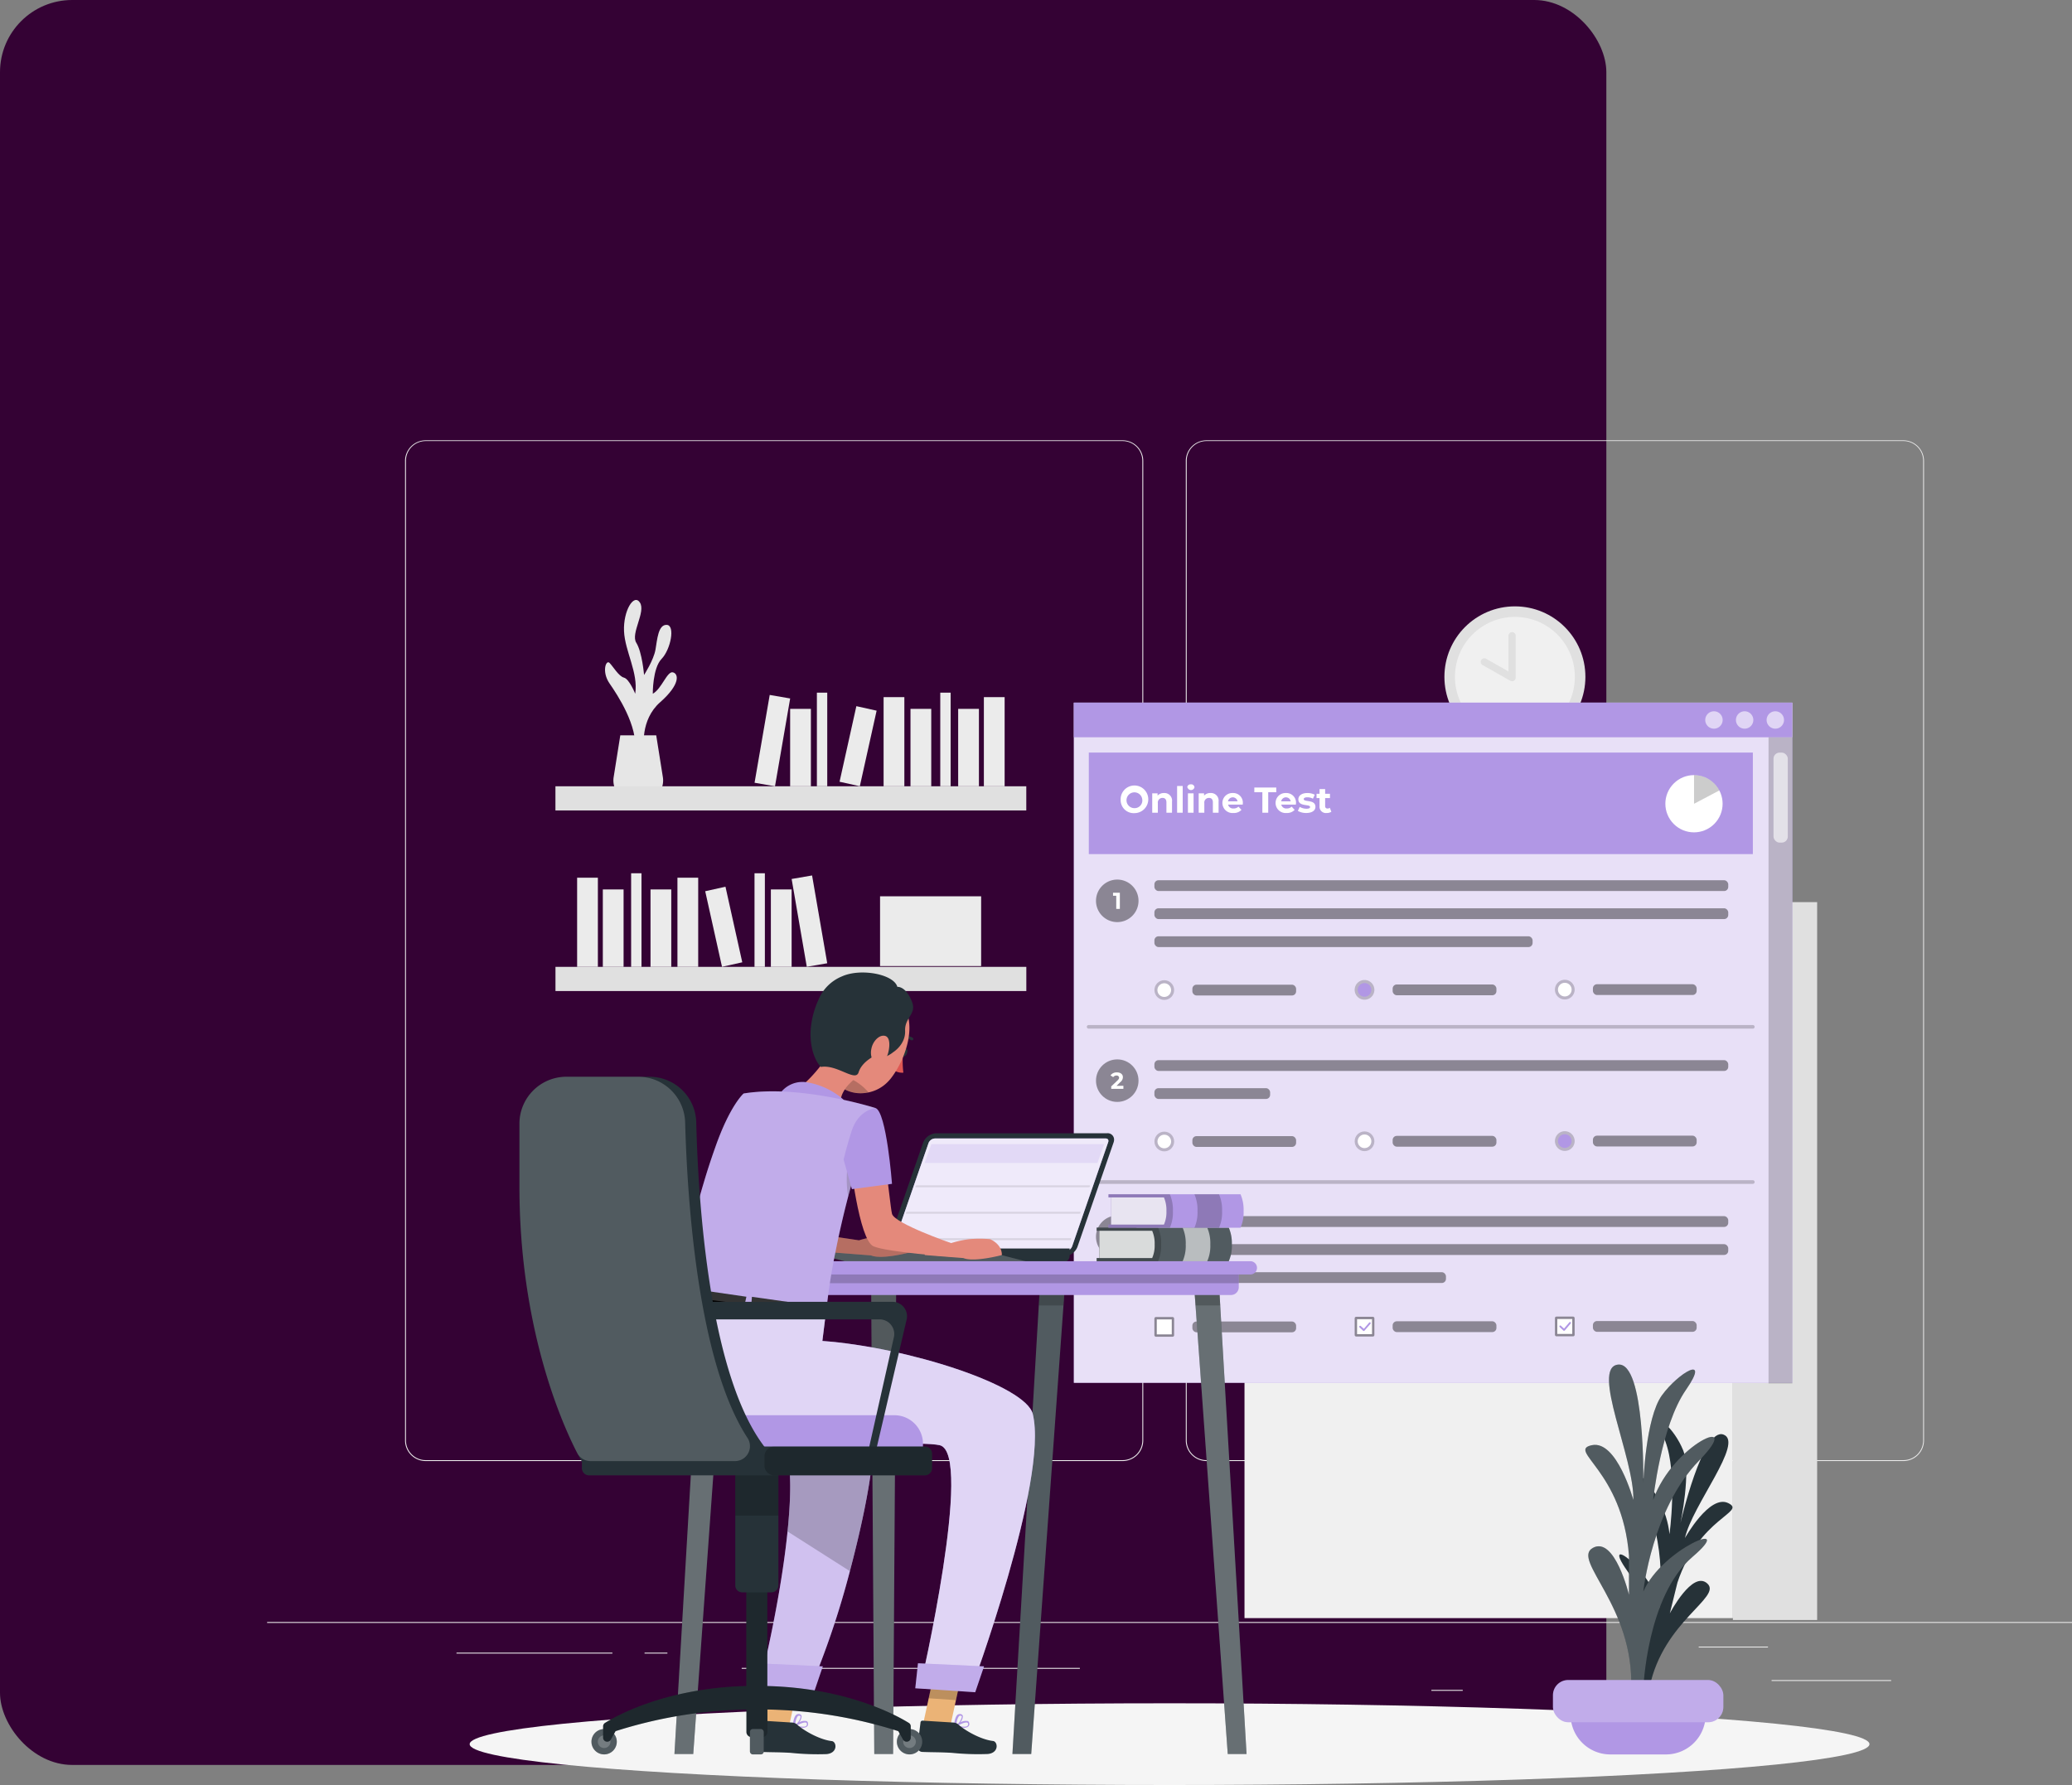 <svg xmlns="http://www.w3.org/2000/svg" width="574" height="494.56" viewBox="0 0 574 494.56">
  <rect x="0" y="0" width="574" height="494.56" fill="#808080" stroke="none"/>
  <g id="Our-Test" transform="translate(-292 -1513)">
    <g id="Image" transform="translate(0 471)">
      <rect id="Rectangle_3268" data-name="Rectangle 3268" width="445" height="489" rx="20" transform="translate(737 1531) rotate(180)" fill="#340234"/>
    </g>
    <g id="Psona_Test" transform="translate(366 1580)">
      <g id="freepik--background-complete--inject-271">
        <rect id="Rectangle_1089" data-name="Rectangle 1089" width="500" height="0.25" transform="translate(0 382.4)" fill="#ebebeb"/>
        <rect id="Rectangle_1090" data-name="Rectangle 1090" width="33.12" height="0.25" transform="translate(416.78 398.49)" fill="#ebebeb"/>
        <rect id="Rectangle_1091" data-name="Rectangle 1091" width="8.69" height="0.25" transform="translate(322.53 401.21)" fill="#ebebeb"/>
        <rect id="Rectangle_1092" data-name="Rectangle 1092" width="19.19" height="0.25" transform="translate(396.59 389.21)" fill="#ebebeb"/>
        <rect id="Rectangle_1093" data-name="Rectangle 1093" width="43.19" height="0.25" transform="translate(52.46 390.89)" fill="#ebebeb"/>
        <rect id="Rectangle_1094" data-name="Rectangle 1094" width="6.33" height="0.25" transform="translate(104.56 390.89)" fill="#ebebeb"/>
        <rect id="Rectangle_1095" data-name="Rectangle 1095" width="93.68" height="0.25" transform="translate(131.47 395.11)" fill="#ebebeb"/>
        <path id="Tracé_3065" data-name="Tracé 3065" d="M237,337.8H43.91a5.71,5.71,0,0,1-5.7-5.71V60.66A5.71,5.71,0,0,1,43.91,55H237a5.71,5.71,0,0,1,5.71,5.71V332.09A5.71,5.71,0,0,1,237,337.8ZM43.91,55.2a5.46,5.46,0,0,0-5.45,5.46V332.09a5.46,5.46,0,0,0,5.45,5.46H237a5.47,5.47,0,0,0,5.46-5.46V60.66A5.47,5.47,0,0,0,237,55.2Z" fill="#ebebeb"/>
        <path id="Tracé_3066" data-name="Tracé 3066" d="M453.31,337.8H260.21a5.72,5.72,0,0,1-5.71-5.71V60.66A5.72,5.72,0,0,1,260.21,55h193.1A5.71,5.71,0,0,1,459,60.66V332.09A5.71,5.71,0,0,1,453.31,337.8ZM260.21,55.2a5.47,5.47,0,0,0-5.46,5.46V332.09a5.47,5.47,0,0,0,5.46,5.46h193.1a5.47,5.47,0,0,0,5.46-5.46V60.66a5.47,5.47,0,0,0-5.46-5.46Z" fill="#ebebeb"/>
        <rect id="Rectangle_1096" data-name="Rectangle 1096" width="135.3" height="198.38" transform="translate(406.06 381.32) rotate(180)" fill="#f0f0f0"/>
        <rect id="Rectangle_1097" data-name="Rectangle 1097" width="125.74" height="36.64" transform="translate(401.28 225.83) rotate(180)" fill="#e0e0e0"/>
        <rect id="Rectangle_1098" data-name="Rectangle 1098" width="7.14" height="30.71" transform="translate(401.28 225.83) rotate(180)" fill="#ebebeb"/>
        <rect id="Rectangle_1099" data-name="Rectangle 1099" width="7.14" height="30.71" transform="translate(366.74 225.83) rotate(180)" fill="#ebebeb"/>
        <rect id="Rectangle_1100" data-name="Rectangle 1100" width="7.14" height="30.71" transform="matrix(-0.985, -0.17, 0.17, -0.985, 322.217, 225.817)" fill="#ebebeb"/>
        <rect id="Rectangle_1101" data-name="Rectangle 1101" width="7.14" height="26.66" transform="translate(392.43 225.83) rotate(180)" fill="#ebebeb"/>
        <rect id="Rectangle_1102" data-name="Rectangle 1102" width="7.14" height="26.66" transform="translate(376.01 225.83) rotate(180)" fill="#ebebeb"/>
        <rect id="Rectangle_1103" data-name="Rectangle 1103" width="7.14" height="26.66" transform="translate(334.57 225.83) rotate(180)" fill="#ebebeb"/>
        <rect id="Rectangle_1104" data-name="Rectangle 1104" width="7.14" height="26.66" transform="translate(351.421 225.82) rotate(-167.47)" fill="#ebebeb"/>
        <rect id="Rectangle_1105" data-name="Rectangle 1105" width="3.57" height="32.23" transform="translate(382.68 225.83) rotate(180)" fill="#ebebeb"/>
        <rect id="Rectangle_1106" data-name="Rectangle 1106" width="3.57" height="32.23" transform="translate(340.2 225.83) rotate(180)" fill="#ebebeb"/>
        <rect id="Rectangle_1107" data-name="Rectangle 1107" width="125.74" height="36.64" transform="translate(275.54 231.63)" fill="#e0e0e0"/>
        <rect id="Rectangle_1108" data-name="Rectangle 1108" width="7.14" height="30.71" transform="translate(275.54 237.56)" fill="#ebebeb"/>
        <rect id="Rectangle_1109" data-name="Rectangle 1109" width="7.14" height="30.71" transform="translate(310.08 237.56)" fill="#ebebeb"/>
        <rect id="Rectangle_1110" data-name="Rectangle 1110" width="7.14" height="30.71" transform="matrix(0.985, -0.17, 0.17, 0.985, 349.406, 237.988)" fill="#ebebeb"/>
        <rect id="Rectangle_1111" data-name="Rectangle 1111" width="7.14" height="26.66" transform="translate(284.39 241.61)" fill="#ebebeb"/>
        <rect id="Rectangle_1112" data-name="Rectangle 1112" width="7.14" height="26.66" transform="translate(300.81 241.61)" fill="#ebebeb"/>
        <rect id="Rectangle_1113" data-name="Rectangle 1113" width="7.14" height="26.66" transform="translate(342.25 241.61)" fill="#ebebeb"/>
        <rect id="Rectangle_1114" data-name="Rectangle 1114" width="7.14" height="26.66" transform="translate(319.647 242.222) rotate(-12.53)" fill="#ebebeb"/>
        <rect id="Rectangle_1115" data-name="Rectangle 1115" width="3.57" height="32.23" transform="translate(294.14 236.04)" fill="#ebebeb"/>
        <rect id="Rectangle_1116" data-name="Rectangle 1116" width="3.57" height="32.23" transform="translate(336.62 236.04)" fill="#ebebeb"/>
        <rect id="Rectangle_1117" data-name="Rectangle 1117" width="7.14" height="30.71" transform="translate(401.28 268.27) rotate(180)" fill="#ebebeb"/>
        <rect id="Rectangle_1118" data-name="Rectangle 1118" width="7.14" height="26.66" transform="translate(392.43 268.27) rotate(180)" fill="#ebebeb"/>
        <rect id="Rectangle_1119" data-name="Rectangle 1119" width="7.14" height="26.66" transform="translate(376.01 268.27) rotate(180)" fill="#ebebeb"/>
        <rect id="Rectangle_1120" data-name="Rectangle 1120" width="3.57" height="32.23" transform="translate(382.68 268.27) rotate(180)" fill="#ebebeb"/>
        <rect id="Rectangle_1121" data-name="Rectangle 1121" width="125.74" height="36.64" transform="translate(401.28 310.71) rotate(180)" fill="#e0e0e0"/>
        <rect id="Rectangle_1122" data-name="Rectangle 1122" width="7.14" height="30.71" transform="translate(329.11 310.71) rotate(180)" fill="#ebebeb"/>
        <rect id="Rectangle_1123" data-name="Rectangle 1123" width="7.14" height="30.71" transform="matrix(-0.985, -0.17, 0.17, -0.985, 284.589, 310.692)" fill="#ebebeb"/>
        <rect id="Rectangle_1124" data-name="Rectangle 1124" width="7.14" height="26.66" transform="translate(354.8 310.71) rotate(180)" fill="#ebebeb"/>
        <rect id="Rectangle_1125" data-name="Rectangle 1125" width="7.14" height="26.66" transform="translate(338.38 310.71) rotate(180)" fill="#ebebeb"/>
        <rect id="Rectangle_1126" data-name="Rectangle 1126" width="7.14" height="26.66" transform="translate(296.94 310.71) rotate(180)" fill="#ebebeb"/>
        <rect id="Rectangle_1127" data-name="Rectangle 1127" width="7.14" height="26.66" transform="translate(313.79 310.695) rotate(-167.47)" fill="#ebebeb"/>
        <rect id="Rectangle_1128" data-name="Rectangle 1128" width="3.57" height="32.23" transform="translate(345.05 310.71) rotate(180)" fill="#ebebeb"/>
        <rect id="Rectangle_1129" data-name="Rectangle 1129" width="3.57" height="32.23" transform="translate(302.57 310.71) rotate(180)" fill="#ebebeb"/>
        <rect id="Rectangle_1130" data-name="Rectangle 1130" width="7.14" height="30.71" transform="matrix(-0.985, -0.17, 0.17, -0.985, 366.773, 310.694)" fill="#ebebeb"/>
        <rect id="Rectangle_1131" data-name="Rectangle 1131" width="7.14" height="26.66" transform="translate(379.12 310.71) rotate(180)" fill="#ebebeb"/>
        <rect id="Rectangle_1132" data-name="Rectangle 1132" width="7.14" height="26.66" transform="translate(395.977 310.698) rotate(-167.47)" fill="#ebebeb"/>
        <rect id="Rectangle_1133" data-name="Rectangle 1133" width="3.57" height="32.23" transform="translate(384.74 310.71) rotate(180)" fill="#ebebeb"/>
        <rect id="Rectangle_1134" data-name="Rectangle 1134" width="23.34" height="198.89" transform="translate(406.06 182.95)" fill="#e0e0e0"/>
        <path id="Tracé_3067" data-name="Tracé 3067" d="M104.42,140.24s-1.17-7.72,4.46-12.68,5.14-7.9,3.53-8.28-3.09,4.57-5.57,5.93c0,0-.08-7.06,2.44-9.66s3.83-9.3,1.44-9.42-2.64,4-3.14,6.88-3.16,7-3.16,7-.52-6.32-2.15-8.92,2.71-8.55,1-11.15-4.64,2.36-4.4,7.93,4,11.52,3.1,17.34c0,0-1.64-4.09-3.11-4.46s-3-3.08-4-4.08-2.23,2.47,0,5.69,7.93,11.83,7.06,18.8Z" fill="#e6e6e6"/>
        <path id="Tracé_3068" data-name="Tracé 3068" d="M107.79,136.73l1.84,11.58a5.88,5.88,0,0,1-5.81,6.81h-2A5.88,5.88,0,0,1,96,148.31l1.84-11.58Z" fill="#e6e6e6"/>
        <rect id="Rectangle_1135" data-name="Rectangle 1135" width="130.44" height="6.7" transform="translate(210.31 157.55) rotate(180)" fill="#e0e0e0"/>
        <rect id="Rectangle_1136" data-name="Rectangle 1136" width="5.75" height="24.7" transform="translate(204.31 150.85) rotate(180)" fill="#ebebeb"/>
        <rect id="Rectangle_1137" data-name="Rectangle 1137" width="5.75" height="24.7" transform="translate(176.53 150.85) rotate(180)" fill="#ebebeb"/>
        <rect id="Rectangle_1138" data-name="Rectangle 1138" width="5.75" height="24.7" transform="matrix(-0.985, -0.17, 0.17, -0.985, 140.697, 150.849)" fill="#ebebeb"/>
        <rect id="Rectangle_1139" data-name="Rectangle 1139" width="5.75" height="21.45" transform="translate(197.19 150.85) rotate(180)" fill="#ebebeb"/>
        <rect id="Rectangle_1140" data-name="Rectangle 1140" width="5.75" height="21.45" transform="translate(183.98 150.85) rotate(180)" fill="#ebebeb"/>
        <rect id="Rectangle_1141" data-name="Rectangle 1141" width="5.75" height="21.45" transform="translate(150.64 150.85) rotate(180)" fill="#ebebeb"/>
        <rect id="Rectangle_1142" data-name="Rectangle 1142" width="5.75" height="21.45" transform="translate(164.194 150.839) rotate(-167.47)" fill="#ebebeb"/>
        <rect id="Rectangle_1143" data-name="Rectangle 1143" width="2.87" height="25.93" transform="translate(189.35 150.84) rotate(180)" fill="#ebebeb"/>
        <rect id="Rectangle_1144" data-name="Rectangle 1144" width="2.87" height="25.93" transform="translate(155.17 150.84) rotate(180)" fill="#ebebeb"/>
        <rect id="Rectangle_1145" data-name="Rectangle 1145" width="130.44" height="6.7" transform="translate(79.88 200.88)" fill="#e0e0e0"/>
        <rect id="Rectangle_1146" data-name="Rectangle 1146" width="5.75" height="24.7" transform="translate(85.88 176.18)" fill="#ebebeb"/>
        <rect id="Rectangle_1147" data-name="Rectangle 1147" width="5.75" height="24.7" transform="translate(113.67 176.18)" fill="#ebebeb"/>
        <rect id="Rectangle_1148" data-name="Rectangle 1148" width="5.75" height="24.7" transform="matrix(0.985, -0.17, 0.17, 0.985, 145.304, 176.534)" fill="#ebebeb"/>
        <rect id="Rectangle_1149" data-name="Rectangle 1149" width="5.75" height="21.45" transform="translate(93 179.43)" fill="#ebebeb"/>
        <rect id="Rectangle_1150" data-name="Rectangle 1150" width="5.75" height="21.45" transform="translate(106.21 179.43)" fill="#ebebeb"/>
        <rect id="Rectangle_1151" data-name="Rectangle 1151" width="5.75" height="21.45" transform="translate(139.55 179.43)" fill="#ebebeb"/>
        <rect id="Rectangle_1152" data-name="Rectangle 1152" width="5.75" height="21.45" transform="translate(121.363 179.928) rotate(-12.53)" fill="#ebebeb"/>
        <rect id="Rectangle_1153" data-name="Rectangle 1153" width="2.87" height="25.93" transform="translate(100.84 174.95)" fill="#ebebeb"/>
        <rect id="Rectangle_1154" data-name="Rectangle 1154" width="2.87" height="25.93" transform="translate(135.02 174.95)" fill="#ebebeb"/>
        <rect id="Rectangle_1155" data-name="Rectangle 1155" width="28" height="19.33" transform="translate(169.8 181.33)" fill="#ebebeb"/>
        <circle id="Ellipse_114" data-name="Ellipse 114" cx="19.53" cy="19.53" r="19.53" transform="translate(326.14 101)" fill="#e0e0e0"/>
        <circle id="Ellipse_115" data-name="Ellipse 115" cx="16.61" cy="16.61" r="16.61" transform="translate(329.06 103.92)" fill="#f0f0f0"/>
        <path id="Tracé_3069" data-name="Tracé 3069" d="M344.89,109.14v11.61l-7.7-4.36" fill="#f0f0f0"/>
        <path id="Tracé_3070" data-name="Tracé 3070" d="M344.89,121.75a1.05,1.05,0,0,1-.49-.13l-7.7-4.36a1,1,0,1,1,.99-1.74l6.2,3.51v-9.89a1,1,0,1,1,2,0v11.61a1,1,0,0,1-1,1Z" fill="#e0e0e0"/>
      </g>
      <g id="freepik--Shadow--inject-271">
        <ellipse id="freepik--path--inject-271" cx="193.89" cy="11.32" rx="193.89" ry="11.32" transform="translate(56.11 404.92)" fill="#f5f5f5"/>
      </g>
      <g id="freepik--Test--inject-271">
        <rect id="Rectangle_1156" data-name="Rectangle 1156" width="199.02" height="188.44" transform="translate(223.49 127.68)" fill="#b197e5"/>
        <rect id="Rectangle_1157" data-name="Rectangle 1157" width="199.02" height="188.44" transform="translate(223.49 127.68)" fill="#fff" opacity="0.7"/>
        <rect id="Rectangle_1158" data-name="Rectangle 1158" width="199.02" height="9.59" transform="translate(223.49 127.68)" fill="#b197e5"/>
        <rect id="Rectangle_1159" data-name="Rectangle 1159" width="6.58" height="179.02" transform="translate(415.93 137.28)" opacity="0.2"/>
        <rect id="Rectangle_1160" data-name="Rectangle 1160" width="3.96" height="24.94" rx="1.68" transform="translate(417.31 141.52)" fill="#fff" opacity="0.6"/>
        <path id="Tracé_3071" data-name="Tracé 3071" d="M411.58,261h-184a.51.51,0,0,1-.5-.5.5.5,0,0,1,.5-.5h184a.5.5,0,0,1,0,1Z" opacity="0.2"/>
        <path id="Tracé_3072" data-name="Tracé 3072" d="M411.58,218h-184a.51.51,0,0,1-.5-.5.5.5,0,0,1,.5-.5h184a.5.5,0,0,1,0,1Z" opacity="0.2"/>
        <rect id="Rectangle_1161" data-name="Rectangle 1161" width="183.96" height="28.13" transform="translate(227.63 141.51)" fill="#b197e5"/>
        <path id="Tracé_3073" data-name="Tracé 3073" d="M420.22,132.48a2.41,2.41,0,1,1-2.41-2.41,2.41,2.41,0,0,1,2.41,2.41Z" fill="#fff" opacity="0.6"/>
        <path id="Tracé_3074" data-name="Tracé 3074" d="M411.72,132.48a2.41,2.41,0,1,1-2.41-2.41A2.41,2.41,0,0,1,411.72,132.48Z" fill="#fff" opacity="0.6"/>
        <path id="Tracé_3075" data-name="Tracé 3075" d="M403.22,132.48a2.41,2.41,0,1,1-2.41-2.41,2.41,2.41,0,0,1,2.41,2.41Z" fill="#fff" opacity="0.6"/>
        <path id="Tracé_3076" data-name="Tracé 3076" d="M235.51,188.48a5.89,5.89,0,1,1,5.89-5.89,5.89,5.89,0,0,1-5.89,5.89Z" opacity="0.4"/>
        <path id="Tracé_3077" data-name="Tracé 3077" d="M236.23,180.35v4.47h-1v-3.64h-.89v-.83Z" fill="#fff"/>
        <rect id="Rectangle_1162" data-name="Rectangle 1162" width="158.97" height="2.99" rx="1.14" transform="translate(245.8 176.88)" opacity="0.4"/>
        <rect id="Rectangle_1163" data-name="Rectangle 1163" width="158.97" height="2.99" rx="1.14" transform="translate(245.8 184.65)" opacity="0.4"/>
        <rect id="Rectangle_1164" data-name="Rectangle 1164" width="104.77" height="2.99" rx="1.14" transform="translate(245.8 192.41)" opacity="0.4"/>
        <circle id="Ellipse_116" data-name="Ellipse 116" cx="2.73" cy="2.73" r="2.73" transform="translate(245.81 204.58)" opacity="0.2"/>
        <path id="Tracé_3078" data-name="Tracé 3078" d="M250.42,207.31a1.89,1.89,0,1,1-1.88-1.88,1.89,1.89,0,0,1,1.88,1.88Z" fill="#fff"/>
        <rect id="Rectangle_1165" data-name="Rectangle 1165" width="28.74" height="2.99" rx="1.14" transform="translate(256.32 205.82)" opacity="0.4"/>
        <path id="Tracé_3079" data-name="Tracé 3079" d="M306.74,207.25a2.73,2.73,0,1,1-2.73-2.73,2.73,2.73,0,0,1,2.73,2.73Z" opacity="0.2"/>
        <path id="Tracé_3080" data-name="Tracé 3080" d="M305.9,207.25a1.89,1.89,0,1,1-1.89-1.88,1.89,1.89,0,0,1,1.89,1.88Z" fill="#b197e5"/>
        <rect id="Rectangle_1166" data-name="Rectangle 1166" width="28.75" height="2.99" rx="1.14" transform="translate(311.8 205.76)" opacity="0.4"/>
        <path id="Tracé_3081" data-name="Tracé 3081" d="M362.22,207.19a2.73,2.73,0,1,1-2.73-2.73,2.73,2.73,0,0,1,2.73,2.73Z" opacity="0.2"/>
        <path id="Tracé_3082" data-name="Tracé 3082" d="M361.38,207.19a1.89,1.89,0,1,1-1.89-1.89,1.89,1.89,0,0,1,1.89,1.89Z" fill="#fff"/>
        <rect id="Rectangle_1167" data-name="Rectangle 1167" width="28.74" height="2.99" rx="1.14" transform="translate(367.28 205.69)" opacity="0.4"/>
        <circle id="Ellipse_117" data-name="Ellipse 117" cx="5.89" cy="5.89" r="5.89" transform="translate(229.62 226.52)" opacity="0.4"/>
        <path id="Tracé_3083" data-name="Tracé 3083" d="M237.21,233.84v.84h-3.37V234l1.72-1.63c.4-.38.47-.61.47-.82a.67.67,0,0,0-.72-.56,1.09,1.09,0,0,0-.92.45l-.75-.49a2.08,2.08,0,0,1,1.77-.83c1,0,1.66.51,1.66,1.32a1.77,1.77,0,0,1-.75,1.41l-1,1Z" fill="#fff"/>
        <rect id="Rectangle_1168" data-name="Rectangle 1168" width="158.97" height="2.99" rx="1.14" transform="translate(245.8 226.73)" opacity="0.4"/>
        <rect id="Rectangle_1169" data-name="Rectangle 1169" width="32.06" height="2.99" rx="1.14" transform="translate(245.8 234.49)" opacity="0.4"/>
        <circle id="Ellipse_118" data-name="Ellipse 118" cx="2.73" cy="2.73" r="2.73" transform="translate(245.81 246.54)" opacity="0.2"/>
        <circle id="Ellipse_119" data-name="Ellipse 119" cx="1.89" cy="1.89" r="1.89" transform="translate(246.65 247.38)" fill="#fff"/>
        <rect id="Rectangle_1170" data-name="Rectangle 1170" width="28.74" height="2.99" rx="1.14" transform="translate(256.32 247.78)" opacity="0.4"/>
        <circle id="Ellipse_120" data-name="Ellipse 120" cx="2.73" cy="2.73" r="2.73" transform="translate(301.28 246.48)" opacity="0.2"/>
        <circle id="Ellipse_121" data-name="Ellipse 121" cx="1.89" cy="1.89" r="1.89" transform="translate(302.12 247.32)" fill="#fff"/>
        <rect id="Rectangle_1171" data-name="Rectangle 1171" width="28.75" height="2.99" rx="1.14" transform="translate(311.8 247.71)" opacity="0.4"/>
        <path id="Tracé_3084" data-name="Tracé 3084" d="M362.22,249.15a2.73,2.73,0,1,1-2.73-2.73,2.73,2.73,0,0,1,2.73,2.73Z" opacity="0.2"/>
        <path id="Tracé_3085" data-name="Tracé 3085" d="M361.38,249.15a1.89,1.89,0,1,1-1.89-1.89,1.89,1.89,0,0,1,1.89,1.89Z" fill="#b197e5"/>
        <rect id="Rectangle_1172" data-name="Rectangle 1172" width="28.74" height="2.99" rx="1.14" transform="translate(367.28 247.65)" opacity="0.4"/>
        <path id="Tracé_3086" data-name="Tracé 3086" d="M235.51,281.56a5.89,5.89,0,1,1,5.89-5.89,5.89,5.89,0,0,1-5.89,5.89Z" opacity="0.4"/>
        <path id="Tracé_3087" data-name="Tracé 3087" d="M237.17,276.5c0,.75-.58,1.44-1.85,1.44a3,3,0,0,1-1.7-.48l.4-.79a2.2,2.2,0,0,0,1.27.4c.52,0,.84-.21.84-.57s-.25-.55-.84-.55h-.47v-.68l.92-1h-1.9v-.83H237v.67l-1,1.15a1.26,1.26,0,0,1,1.17,1.24Z" fill="#fff"/>
        <rect id="Rectangle_1173" data-name="Rectangle 1173" width="158.97" height="2.99" rx="1.14" transform="translate(245.8 269.95)" opacity="0.4"/>
        <rect id="Rectangle_1174" data-name="Rectangle 1174" width="158.97" height="2.99" rx="1.14" transform="translate(245.8 277.71)" opacity="0.4"/>
        <rect id="Rectangle_1175" data-name="Rectangle 1175" width="80.77" height="2.99" rx="1.14" transform="translate(245.8 285.48)" opacity="0.4"/>
        <rect id="Rectangle_1176" data-name="Rectangle 1176" width="5.46" height="5.46" rx="0.4" transform="translate(301.28 297.84)" opacity="0.4"/>
        <rect id="Rectangle_1177" data-name="Rectangle 1177" width="4.15" height="4.15" transform="translate(306.09 298.5) rotate(90)" fill="#fff"/>
        <rect id="Rectangle_1178" data-name="Rectangle 1178" width="28.75" height="2.99" rx="1.14" transform="translate(311.8 299.08)" opacity="0.4"/>
        <path id="Tracé_3088" data-name="Tracé 3088" d="M303.79,301.77a.23.23,0,0,1-.17-.07l-1-.94a.26.26,0,0,1,0-.36.25.25,0,0,1,.36,0l.85.77,1.45-1.72a.252.252,0,1,1,.39.32L304,301.68a.28.28,0,0,1-.17.09Z" fill="#b197e5"/>
        <rect id="Rectangle_1179" data-name="Rectangle 1179" width="5.46" height="5.46" rx="0.4" transform="translate(356.76 297.78)" opacity="0.4"/>
        <rect id="Rectangle_1180" data-name="Rectangle 1180" width="4.15" height="4.15" transform="translate(361.56 298.44) rotate(90)" fill="#fff"/>
        <rect id="Rectangle_1181" data-name="Rectangle 1181" width="28.74" height="2.99" rx="1.14" transform="translate(367.28 299.01)" opacity="0.4"/>
        <path id="Tracé_3089" data-name="Tracé 3089" d="M359.27,301.71a.28.28,0,0,1-.17-.07l-1-.95a.25.25,0,1,1,.34-.36l.84.77,1.46-1.72a.25.25,0,1,1,.38.32l-1.62,1.92a.31.31,0,0,1-.18.09Z" fill="#b197e5"/>
        <rect id="Rectangle_1182" data-name="Rectangle 1182" width="5.46" height="5.46" rx="0.4" transform="translate(245.8 297.9)" opacity="0.4"/>
        <rect id="Rectangle_1183" data-name="Rectangle 1183" width="4.15" height="4.15" transform="translate(250.61 298.56) rotate(90)" fill="#fff"/>
        <rect id="Rectangle_1184" data-name="Rectangle 1184" width="28.74" height="2.99" rx="1.14" transform="translate(256.32 299.14)" opacity="0.4"/>
        <path id="Tracé_3090" data-name="Tracé 3090" d="M236.45,154.68a3.83,3.83,0,1,1,3.82,3.61,3.61,3.61,0,0,1-3.82-3.61Zm6,0a2.19,2.19,0,1,0-2.19,2.23,2.14,2.14,0,0,0,2.2-2.23Z" fill="#fff"/>
        <path id="Tracé_3091" data-name="Tracé 3091" d="M250.68,155.1v3.07h-1.55v-2.83c0-.87-.4-1.27-1.09-1.27a1.282,1.282,0,0,0-1.29,1.45v2.65H245.2V152.8h1.48v.63a2.36,2.36,0,0,1,1.78-.71,2.1,2.1,0,0,1,2.22,2.38Z" fill="#fff"/>
        <path id="Tracé_3092" data-name="Tracé 3092" d="M252.09,150.77h1.55v7.4h-1.55Z" fill="#fff"/>
        <path id="Tracé_3093" data-name="Tracé 3093" d="M254.9,151.19a.89.89,0,0,1,1-.87.87.87,0,0,1,1,.84,1,1,0,0,1-1.93,0Zm.19,1.61h1.56v5.37h-1.56Z" fill="#fff"/>
        <path id="Tracé_3094" data-name="Tracé 3094" d="M263.58,155.1v3.07H262v-2.83c0-.87-.4-1.27-1.09-1.27a1.275,1.275,0,0,0-1.28,1.45v2.65h-1.56V152.8h1.49v.63a2.33,2.33,0,0,1,1.77-.71,2.11,2.11,0,0,1,2.25,2.38Z" fill="#fff"/>
        <path id="Tracé_3095" data-name="Tracé 3095" d="M270.27,155.93h-4.06a1.42,1.42,0,0,0,1.53,1.07,1.86,1.86,0,0,0,1.35-.51l.83.89a2.82,2.82,0,0,1-2.22.87,2.79,2.79,0,0,1-3.06-2.76,2.74,2.74,0,0,1,2.87-2.77,2.66,2.66,0,0,1,2.79,2.79C270.3,155.63,270.28,155.8,270.27,155.93Zm-4.08-.91h2.64a1.34,1.34,0,0,0-2.64,0Z" fill="#fff"/>
        <path id="Tracé_3096" data-name="Tracé 3096" d="M275.71,152.5h-2.23v-1.31h6.08v1.31h-2.23v5.67h-1.62Z" fill="#fff"/>
        <path id="Tracé_3097" data-name="Tracé 3097" d="M285,155.93h-4.06a1.42,1.42,0,0,0,1.53,1.07,1.86,1.86,0,0,0,1.35-.51l.83.89a2.82,2.82,0,0,1-2.22.87,2.79,2.79,0,0,1-3.06-2.76,2.74,2.74,0,0,1,2.86-2.77,2.66,2.66,0,0,1,2.8,2.79A1.937,1.937,0,0,0,285,155.93Zm-4.08-.91h2.64a1.34,1.34,0,0,0-2.64,0Z" fill="#fff"/>
        <path id="Tracé_3098" data-name="Tracé 3098" d="M285.54,157.67l.52-1.11a3.78,3.78,0,0,0,1.87.51c.72,0,1-.19,1-.48,0-.88-3.25,0-3.25-2.13,0-1,.92-1.74,2.49-1.74a4.38,4.38,0,0,1,2.06.47l-.52,1.11a3,3,0,0,0-1.54-.4c-.7,0-1,.22-1,.5,0,.92,3.24,0,3.24,2.15,0,1-.93,1.7-2.53,1.7a4.62,4.62,0,0,1-2.34-.58Z" fill="#fff"/>
        <path id="Tracé_3099" data-name="Tracé 3099" d="M294.82,157.91a2.23,2.23,0,0,1-1.27.34,1.76,1.76,0,0,1-2-1.92v-2.21h-.83v-1.2h.83v-1.3h1.55v1.3h1.34v1.2H293.1v2.19a.62.62,0,0,0,.67.7,1.05,1.05,0,0,0,.63-.2Z" fill="#fff"/>
        <circle id="Ellipse_122" data-name="Ellipse 122" cx="7.93" cy="7.93" r="7.93" transform="translate(384.065 155.686) rotate(-45)" fill="#fff"/>
        <path id="Tracé_3100" data-name="Tracé 3100" d="M402.3,152l-7,3.7v-7.93a7.93,7.93,0,0,1,7,4.23Z" opacity="0.2"/>
      </g>
      <g id="freepik--Plant--inject-271">
        <path id="Tracé_3101" data-name="Tracé 3101" d="M380.39,399.78s4.32-20.43-3.55-31.49,7.11-.13,8.84,10.23c0,0,2.58-18.52-5.06-31.54s6.65-2.34,7.87,11.09c0,0,2.34-16.52-1.17-25.81s2.59-3.31,4.94,2.51-.73,20.23-.73,20.23,6.12-26.65,11.92-24.53-8.67,19.58-10.67,28.66c0,0,6.83-12.22,12-9.67s-8,3.81-14.08,22L388.59,380s6.29-12.06,10.4-8.25-12.19,10.37-16,28.65Z" fill="#263238"/>
        <path id="Tracé_3102" data-name="Tracé 3102" d="M381.24,401s.9-25.75,13.63-36.65-8.48-2.27-13.63,9.62c0,0,2.42-22.95,15.44-36.28s-7.27-4.77-12.72,10.94c0,0,2.12-20.48,9.09-30.55s-2.12-4.75-6.66,1.52-5.15,24.4-5.15,24.4.6-33.74-7-32.92,4.54,26,4.24,37.5c0,0-4.55-16.67-11.51-15.17s8.48,7,10.3,30.58v10.87s-3.94-16.32-10-13,11.51,16.06,10.6,39.08Z" fill="#263238"/>
        <path id="Tracé_3103" data-name="Tracé 3103" d="M381.24,401s.9-25.75,13.63-36.65-8.48-2.27-13.63,9.62c0,0,2.42-22.95,15.44-36.28s-7.27-4.77-12.72,10.94c0,0,2.12-20.48,9.09-30.55s-2.12-4.75-6.66,1.52-5.15,24.4-5.15,24.4.6-33.74-7-32.92,4.54,26,4.24,37.5c0,0-4.55-16.67-11.51-15.17s8.48,7,10.3,30.58v10.87s-3.94-16.32-10-13,11.51,16.06,10.6,39.08Z" fill="#fff" opacity="0.2"/>
        <path id="Tracé_3104" data-name="Tracé 3104" d="M372.09,406h15.42a11,11,0,0,1,11,11v2.07H361.1V417A11,11,0,0,1,372.09,406Z" transform="translate(759.61 825.09) rotate(180)" fill="#b197e5"/>
        <rect id="Rectangle_1185" data-name="Rectangle 1185" width="47.2" height="11.7" rx="4.21" transform="translate(403.41 410.17) rotate(180)" fill="#b197e5"/>
        <rect id="Rectangle_1186" data-name="Rectangle 1186" width="47.2" height="11.7" rx="4.21" transform="translate(403.41 410.17) rotate(180)" fill="#fff" opacity="0.2"/>
      </g>
      <g id="freepik--Table--inject-271">
        <path id="Tracé_3105" data-name="Tracé 3105" d="M171.71,278.47a1.81,1.81,0,0,0,1.8,2.59h47.36a4.09,4.09,0,0,0,3.61-2.59l10-28.9a2.41,2.41,0,0,0,.15-.84,1.77,1.77,0,0,0-1.95-1.75H185.35a4.09,4.09,0,0,0-3.61,2.59Z" fill="#263238"/>
        <path id="Tracé_3106" data-name="Tracé 3106" d="M221.23,279.61a2,2,0,0,0,1.77-1.27l10-28.9a1,1,0,0,0,.06-.36c0-.4-.29-.65-.75-.65H185a2,2,0,0,0-1.77,1.27l-10,28.9a.79.79,0,0,0,.05.73.73.73,0,0,0,.64.28Z" fill="#b197e5"/>
        <path id="Tracé_3107" data-name="Tracé 3107" d="M221.23,279.61a2,2,0,0,0,1.77-1.27l10-28.9a1,1,0,0,0,.06-.36c0-.4-.29-.65-.75-.65H185a2,2,0,0,0-1.77,1.27l-10,28.9a.79.79,0,0,0,.05.73.73.73,0,0,0,.64.28Z" fill="#fff" opacity="0.8"/>
        <path id="Tracé_3108" data-name="Tracé 3108" d="M151.44,278.92v1.33l9.38,2.41h59.83a1.67,1.67,0,0,0,1.67-1.67v-2.07Z" fill="#263238"/>
        <path id="Tracé_3109" data-name="Tracé 3109" d="M201.5,278.92v1.33l9.39,2.41H160.82l-9.38-2.41v-1.33Z" fill="#fff" opacity="0.2"/>
        <g id="Groupe_360" data-name="Groupe 360" opacity="0.2">
          <path id="Tracé_3110" data-name="Tracé 3110" d="M230.02,255.22H182.15l1.86-5.22h47.87Z" fill="#b197e5"/>
        </g>
        <g id="Groupe_361" data-name="Groupe 361" opacity="0.1">
          <path id="Tracé_3111" data-name="Tracé 3111" d="M227.62,261.94H179.75c-.14,0-.21-.11-.16-.26a.41.41,0,0,1,.34-.26h47.88c.13,0,.2.12.15.26a.38.38,0,0,1-.34.26Z"/>
        </g>
        <g id="Groupe_362" data-name="Groupe 362" opacity="0.1">
          <path id="Tracé_3112" data-name="Tracé 3112" d="M225,269.27H177.13c-.14,0-.21-.12-.16-.26a.41.41,0,0,1,.35-.26h47.87c.14,0,.21.11.16.26A.41.41,0,0,1,225,269.27Z"/>
        </g>
        <g id="Groupe_363" data-name="Groupe 363" opacity="0.1">
          <path id="Tracé_3113" data-name="Tracé 3113" d="M222.39,276.6H174.52c-.14,0-.21-.12-.16-.26a.39.39,0,0,1,.34-.27h47.87c.14,0,.21.12.16.27a.4.4,0,0,1-.34.26Z"/>
        </g>
        <path id="Tracé_3114" data-name="Tracé 3114" d="M206.47,418.97h5.21l9.37-130.44h-6.92Z" fill="#263238"/>
        <path id="Tracé_3115" data-name="Tracé 3115" d="M206.46,418.97h5.22l8.91-123.96.46-6.27h-6.92l-.37,6.27Z" fill="#fff" opacity="0.2"/>
        <path id="Tracé_3116" data-name="Tracé 3116" d="M213.76,294.7h6.83l.46-5.96h-6.92Z" opacity="0.2"/>
        <path id="Tracé_3117" data-name="Tracé 3117" d="M168.2,418.97h5.21l.85-130.44h-6.91Z" fill="#263238"/>
        <path id="Tracé_3118" data-name="Tracé 3118" d="M167.34,288.74l.14,21.04.71,109.19h5.22l.72-109.19.13-21.04Z" fill="#fff" opacity="0.3"/>
        <path id="Tracé_3119" data-name="Tracé 3119" d="M167.34,288.74l.14,21.28h6.65l.13-21.28Z" opacity="0.2"/>
        <path id="Tracé_3120" data-name="Tracé 3120" d="M112.84,418.97h5.21l9.37-130.44H120.5Z" fill="#263238"/>
        <path id="Tracé_3121" data-name="Tracé 3121" d="M112.84,418.97h5.21l8.92-123.96.45-6.27H120.5l-.37,6.27Z" fill="#fff" opacity="0.3"/>
        <path id="Tracé_3122" data-name="Tracé 3122" d="M120.13,294.7h6.84l.45-5.96H120.5Z" opacity="0.2"/>
        <path id="Tracé_3123" data-name="Tracé 3123" d="M266.12,418.97h5.21l-7.66-130.44h-6.92Z" fill="#263238"/>
        <path id="Tracé_3124" data-name="Tracé 3124" d="M256.75,288.74l.46,6.27,8.91,123.96h5.21l-7.29-123.96-.37-6.27Z" fill="#fff" opacity="0.3"/>
        <path id="Tracé_3125" data-name="Tracé 3125" d="M263.67,288.74h-6.92l.46,5.96h6.83Z" opacity="0.2"/>
        <path id="Tracé_3126" data-name="Tracé 3126" d="M117.18,285.26H267a2.16,2.16,0,0,1,2.16,2.16v4.37H115v-4.37a2.16,2.16,0,0,1,2.18-2.16Z" transform="translate(384.17 577.06) rotate(180)" fill="#b197e5"/>
        <rect id="Rectangle_1187" data-name="Rectangle 1187" width="154.13" height="3.27" transform="translate(269.15 288.53) rotate(180)" opacity="0.2"/>
        <path id="Tracé_3127" data-name="Tracé 3127" d="M111.79,286.11H272.38a1.84,1.84,0,0,0,1.84-1.84h0a1.84,1.84,0,0,0-1.84-1.84H111.79a1.84,1.84,0,0,0-1.84,1.84h0A1.84,1.84,0,0,0,111.79,286.11Z" fill="#b197e5"/>
        <path id="Tracé_3128" data-name="Tracé 3128" d="M267.25,277.8a10.509,10.509,0,0,1-.85,4.63H229.81v-.87h.74V274h-.74v-.87H266.4a10.8,10.8,0,0,1,.85,4.67Z" fill="#263238"/>
        <path id="Tracé_3129" data-name="Tracé 3129" d="M267.25,277.8a10.509,10.509,0,0,1-.85,4.63H229.81v-.87h.74V274h-.74v-.87H266.4a10.8,10.8,0,0,1,.85,4.67Z" fill="#fff" opacity="0.2"/>
        <path id="Tracé_3130" data-name="Tracé 3130" d="M247.67,277.8a10.51,10.51,0,0,1-.85,4.63h-17v-.87h.74V274h-.74v-.87h17a10.8,10.8,0,0,1,.85,4.67Z" opacity="0.2"/>
        <path id="Tracé_3131" data-name="Tracé 3131" d="M245.87,277.8a8.52,8.52,0,0,1-.69,3.76H230.55V274h14.63A8.82,8.82,0,0,1,245.87,277.8Z" fill="#fff" opacity="0.8"/>
        <path id="Tracé_3132" data-name="Tracé 3132" d="M261.29,277.8a10.51,10.51,0,0,1-.85,4.63h-6.81a10.51,10.51,0,0,0,.85-4.63,10.8,10.8,0,0,0-.85-4.64h6.81A10.8,10.8,0,0,1,261.29,277.8Z" fill="#fff" opacity="0.6"/>
        <path id="Tracé_3133" data-name="Tracé 3133" d="M270.51,268.53a10.51,10.51,0,0,1-.85,4.63H233.07v-.87h.74v-7.53h-.74v-.87h36.59a10.86,10.86,0,0,1,.85,4.64Z" fill="#b197e5"/>
        <path id="Tracé_3134" data-name="Tracé 3134" d="M250.93,268.53a10.51,10.51,0,0,1-.85,4.63h-17v-.87h.74v-7.53h-.74v-.87h17a10.86,10.86,0,0,1,.85,4.64Z" opacity="0.2"/>
        <path id="Tracé_3135" data-name="Tracé 3135" d="M249.13,268.53a8.52,8.52,0,0,1-.69,3.76H233.81v-7.53h14.63a8.82,8.82,0,0,1,.69,3.77Z" fill="#fff" opacity="0.8"/>
        <path id="Tracé_3136" data-name="Tracé 3136" d="M264.55,268.53a10.51,10.51,0,0,1-.85,4.63h-6.81a10.51,10.51,0,0,0,.85-4.63,10.86,10.86,0,0,0-.85-4.64h6.81A10.86,10.86,0,0,1,264.55,268.53Z" opacity="0.2"/>
      </g>
      <g id="freepik--Character--inject-271">
        <g id="freepik--group--inject-271">
          <path id="Tracé_3137" data-name="Tracé 3137" d="M147.75,396.67l-3.22,14.9-7.63-.13,3.19-14.77Z" fill="#ebb376"/>
          <path id="Tracé_3138" data-name="Tracé 3138" d="M147.76,396.67l-1.6,7.37-7.56-.51,1.49-6.86Z" opacity="0.2"/>
          <path id="Tracé_3139" data-name="Tracé 3139" d="M145.68,411.19h.16a1.319,1.319,0,0,1,.19.08h0a.07.07,0,0,0,.06,0,9,9,0,0,0,2,.4,2,2,0,0,0,1.45-.29.93.93,0,0,0,.28-1,.7.7,0,0,0-.38-.54,3.18,3.18,0,0,0-2.12.39,2.69,2.69,0,0,0,.75-1.74.71.71,0,0,0-.64-.58,1.1,1.1,0,0,0-.85.2c-.8.69-.93,2.85-.93,3Zm.82-.44-.15.09a3.77,3.77,0,0,1,.64-2.33.51.51,0,0,1,.39-.14h.09a.274.274,0,0,1,.31.28,3.56,3.56,0,0,1-1.28,2.1Zm.11.38c.92-.51,2.23-1.06,2.72-.84a.33.33,0,0,1,.18.26.67.67,0,0,1-.17.63C149,411.5,148,411.48,146.61,411.13Z" fill="#b197e5"/>
          <path id="Tracé_3140" data-name="Tracé 3140" d="M145.5,410.26l-8.55-.53a.54.54,0,0,0-.6.48h0l-.84,6.75a1.36,1.36,0,0,0,1.25,1.43c3,.13,4.42.05,8.18.25A71.756,71.756,0,0,0,155,419c3.19-.31,2.8-3.46,1.42-3.61-3.26-.37-7.58-2.77-9.63-4.59A2.17,2.17,0,0,0,145.5,410.26Z" fill="#263238"/>
          <path id="Tracé_3141" data-name="Tracé 3141" d="M192.42,396.67l-3.22,14.9-7.64-.13,3.2-14.77Z" fill="#ebb376"/>
          <path id="Tracé_3142" data-name="Tracé 3142" d="M192.42,396.67l-1.6,7.37-7.56-.51,1.49-6.86Z" opacity="0.2"/>
          <path id="Tracé_3143" data-name="Tracé 3143" d="M190.34,411.19h.16a2.054,2.054,0,0,1,.2.08h0a.07.07,0,0,0,.06,0,9.119,9.119,0,0,0,2,.4,2,2,0,0,0,1.46-.29.93.93,0,0,0,.27-1,.67.67,0,0,0-.38-.54,3.18,3.18,0,0,0-2.12.39,2.76,2.76,0,0,0,.76-1.74.73.73,0,0,0-.65-.58,1.11,1.11,0,0,0-.85.2c-.8.69-.93,2.85-.93,3Zm.82-.44-.15.09a3.84,3.84,0,0,1,.64-2.33.52.52,0,0,1,.39-.14h.09a.289.289,0,0,1,.32.28,3.64,3.64,0,0,1-1.29,2.1Zm.11.38c.92-.51,2.23-1.06,2.72-.84a.33.33,0,0,1,.18.26.67.67,0,0,1-.16.63C193.62,411.5,192.62,411.48,191.27,411.13Z" fill="#b197e5"/>
          <path id="Tracé_3144" data-name="Tracé 3144" d="M190.16,410.26l-8.55-.53a.54.54,0,0,0-.6.48h0l-.84,6.75a1.36,1.36,0,0,0,1.25,1.43c3,.13,4.42.05,8.18.25a71.755,71.755,0,0,0,10.05.33c3.19-.31,2.8-3.46,1.43-3.61-3.27-.37-7.59-2.77-9.63-4.59a2.17,2.17,0,0,0-1.29-.51Z" fill="#263238"/>
          <path id="Tracé_3145" data-name="Tracé 3145" d="M161.44,368.31a239.1,239.1,0,0,1-11.12,32.86l-13.94-1.06s5.72-22.34,7.79-42.8c1.28-12.63,1.17-23.08-2.53-23.89-2.33-.52-7.77-.5-14.75-.34v-26c19.58,4,39.06,11.6,40.54,17.68C169.5,333.33,165.88,351.45,161.44,368.31Z" fill="#b197e5"/>
          <path id="Tracé_3146" data-name="Tracé 3146" d="M161.44,368.31a239.1,239.1,0,0,1-11.12,32.86l-13.94-1.06s5.72-22.34,7.79-42.8c1.28-12.63,1.17-23.08-2.53-23.89-2.33-.52-7.77-.5-14.75-.34v-26c19.58,4,39.06,11.6,40.54,17.68C169.5,333.33,165.88,351.45,161.44,368.31Z" fill="#fff" opacity="0.4"/>
          <path id="Tracé_3147" data-name="Tracé 3147" d="M161.44,368.31c-5.2-3.3-11.29-7.17-17.27-11,1.28-12.63,1.17-23.08-2.53-23.89-2.33-.52-7.77-.5-14.75-.34v-26c19.58,4,39.06,11.6,40.54,17.68C169.5,333.33,165.88,351.45,161.44,368.31Z" opacity="0.2"/>
          <path id="Tracé_3148" data-name="Tracé 3148" d="M153.82,304.53l1.23-9.87-39.9-6.57S102.1,314,108.49,326.62c5.85,11.62,68.21,4.7,77.81,6.79S181,400.1,181,400.1l14,1.07s21.54-58.12,17.11-76.4C210.16,316.8,177.28,306.24,153.82,304.53Z" fill="#b197e5"/>
          <path id="Tracé_3149" data-name="Tracé 3149" d="M153.82,304.53l1.23-9.87-39.9-6.57S102.1,314,108.49,326.62c5.85,11.62,68.21,4.7,77.81,6.79S181,400.1,181,400.1l14,1.07s21.54-58.12,17.11-76.4C210.16,316.8,177.28,306.24,153.82,304.53Z" fill="#fff" opacity="0.6"/>
          <path id="Tracé_3150" data-name="Tracé 3150" d="M175.77,224.24c-.34.59-.3,1.26.09,1.48s1-.08,1.31-.68.3-1.25-.08-1.48S176.14,223.67,175.77,224.24Z" fill="#263238"/>
          <path id="Tracé_3151" data-name="Tracé 3151" d="M175.14,221.05a.49.49,0,0,1-.2-.18.42.42,0,0,1,.21-.53,4,4,0,0,1,3.67.18.4.4,0,0,1,.13.54h0a.41.41,0,0,1-.56.11h0a3.17,3.17,0,0,0-2.89-.11.4.4,0,0,1-.36-.01Z" fill="#263238"/>
          <path id="Tracé_3152" data-name="Tracé 3152" d="M176.33,223.48a24.72,24.72,0,0,0-.07,6.71,4,4,0,0,1-3.15-1.1Z" fill="#de5753"/>
          <path id="Tracé_3153" data-name="Tracé 3153" d="M172.75,231.84c-.24.29-.48.57-.74.83a10.35,10.35,0,0,1-5.42,3,10.829,10.829,0,0,1-1.59.21,9.46,9.46,0,0,1-7.56-3,9.56,9.56,0,0,1-1.95-3.24c-1.86-5,0-9,2.71-15.91a10.19,10.19,0,0,1,17-3.47C180.62,215.92,177,226.41,172.75,231.84Z" fill="#e4897b"/>
          <path id="Tracé_3154" data-name="Tracé 3154" d="M166.59,235.65a10.829,10.829,0,0,1-1.59.21,9.46,9.46,0,0,1-7.56-3,11.25,11.25,0,0,1,2.25-1.75A14.73,14.73,0,0,1,166.59,235.65Z" opacity="0.2"/>
          <path id="Tracé_3155" data-name="Tracé 3155" d="M144.06,235.91c.68,4.9,11.38,6.73,11.38,6.73s5.28,2.4,5.5.31c-2.19-2.53-2.43-4.74-1.67-6.67a9.52,9.52,0,0,1,2.15-3.11,19.559,19.559,0,0,1,1.56-1.44l-3.27-13.4C157.36,223.42,149.32,235.19,144.06,235.91Z" fill="#e4897b"/>
          <path id="Tracé_3156" data-name="Tracé 3156" d="M174.59,206.42s2.29-.29,4,4c1.48,3.59-2,4.37-1.85,8.19s-3.33,5.93-3.33,5.93-2.94,2.53-5.43,1.16c0,0-3.26,1.6-4.12,4.39s-5.91-2.25-10.46-1.48c0,0-3.07-2.88-2.85-9.86a24.27,24.27,0,0,1,2.19-8.76,11.9,11.9,0,0,1,6.53-6.48C164.51,201.17,173.62,202.93,174.59,206.42Z" fill="#263238"/>
          <path id="Tracé_3157" data-name="Tracé 3157" d="M167.39,223.62a4.8,4.8,0,0,0,.9,4c1.11,1.21,2.89-.33,3.62-2.45.62-1.89.84-4.85-.79-5.18S167.74,221.58,167.39,223.62Z" fill="#e4897b"/>
          <path id="Tracé_3158" data-name="Tracé 3158" d="M159.71,237.7a20.36,20.36,0,0,0-10.47-4.88,7.64,7.64,0,0,0-8.08,4.88l17.94,3.63Z" fill="#b197e5"/>
          <path id="Tracé_3159" data-name="Tracé 3159" d="M156.66,275.56l7.31,1.09a28.48,28.48,0,0,1,5.1-1.09,33.468,33.468,0,0,1,5.65,0S178,276.8,178,280c0,0-7.72,2.07-10.68.83L156.66,280Z" fill="#e4897b"/>
          <path id="Tracé_3160" data-name="Tracé 3160" d="M156.66,275.56l7.31,1.09a28.48,28.48,0,0,1,5.1-1.09,33.468,33.468,0,0,1,5.65,0S178,276.8,178,280c0,0-7.72,2.07-10.68.83L156.66,280Z" opacity="0.2"/>
          <path id="Tracé_3161" data-name="Tracé 3161" d="M168.54,240q-2.23,6.24-4,12-1.14,3.57-2.08,7c-.54,1.89-1,3.72-1.49,5.5-.22.85-.44,1.7-.65,2.54-1.15,4.6-2.08,8.81-2.81,12.51a165.716,165.716,0,0,0-2.7,17.63l-41-5.13c1.42-7.05,2.53-13.2,4.08-19.84.85-3.64,1.83-7.42,3.08-11.57.88-3,1.9-6.15,3.12-9.59,4.11-11.81,7.91-15.08,7.91-15.08C147.74,233.38,168.54,240,168.54,240Z" fill="#b197e5"/>
          <path id="Tracé_3162" data-name="Tracé 3162" d="M182.18,276.32l7.31,1.1a28,28,0,0,1,5.1-1.1,34.741,34.741,0,0,1,5.65,0s3.31,1.24,3.31,4.41c0,0-7.72,2.07-10.69.83l-10.68-.83Z" fill="#e4897b"/>
          <path id="Tracé_3163" data-name="Tracé 3163" d="M134.9,400.76l16.6,1.1,2.44-7.17-18.29-.86Z" fill="#b197e5"/>
          <path id="Tracé_3164" data-name="Tracé 3164" d="M134.9,400.76l16.6,1.1,2.44-7.17-18.29-.86Z" fill="#fff" opacity="0.2"/>
          <path id="Tracé_3165" data-name="Tracé 3165" d="M179.56,400.76l16.6,1.1,2.44-7.17-18.29-.86Z" fill="#b197e5"/>
          <path id="Tracé_3166" data-name="Tracé 3166" d="M179.56,400.76l16.6,1.1,2.44-7.17-18.29-.86Z" fill="#fff" opacity="0.2"/>
          <path id="Tracé_3167" data-name="Tracé 3167" d="M113.68,292.58l18.49,2.43.6-2.73-18.52-2.69Z"/>
          <path id="Tracé_3168" data-name="Tracé 3168" d="M134.31,292.3l-.23,2.71,17.09,2.35v-2.68Z"/>
          <path id="Tracé_3169" data-name="Tracé 3169" d="M152.23,294.83v2.53l2.48.33v-2.45Z"/>
          <path id="Tracé_3170" data-name="Tracé 3170" d="M164.53,252q-1.14,3.57-2.08,7c-.54,1.89-1,3.72-1.49,5.5-1.28-7,1-15.37,1-15.37Z" opacity="0.2"/>
          <path id="Tracé_3171" data-name="Tracé 3171" d="M167.3,242.36c3.34.67,5.07,23.87,5.81,26.94.65,2.68,16.38,8.12,16.38,8.12v3.77S172.09,280,168,278.32s-6.56-24.59-6.56-24.59Z" fill="#e4897b"/>
          <g id="Groupe_364" data-name="Groupe 364" opacity="0.2">
            <path id="Tracé_3172" data-name="Tracé 3172" d="M168.54,240q-2.23,6.24-4,12-1.14,3.57-2.08,7c-.54,1.89-1,3.72-1.49,5.5-.22.85-.44,1.7-.65,2.54-1.15,4.6-2.08,8.81-2.81,12.51a165.716,165.716,0,0,0-2.7,17.63l-41-5.13c1.42-7.05,2.53-13.2,4.08-19.84.85-3.64,1.83-7.42,3.08-11.57.88-3,1.9-6.15,3.12-9.59,4.11-11.81,7.91-15.08,7.91-15.08C147.74,233.38,168.54,240,168.54,240Z" fill="#fff"/>
          </g>
          <path id="Tracé_3173" data-name="Tracé 3173" d="M168.54,240c3.06,1,4.57,21,4.57,21L162,262.47l-2.3-8.22s.92-3.88,2.24-7.95C163.86,240.4,168.54,240,168.54,240Z" fill="#b197e5"/>
        </g>
        <path id="Tracé_3174" data-name="Tracé 3174" d="M96.87,415.56a3.51,3.51,0,1,0-1.024,2.488A3.52,3.52,0,0,0,96.87,415.56Z" fill="#263238"/>
        <path id="Tracé_3175" data-name="Tracé 3175" d="M96.87,415.56a3.51,3.51,0,1,0-1.024,2.488A3.52,3.52,0,0,0,96.87,415.56Z" fill="#fff" opacity="0.2"/>
        <path id="Tracé_3176" data-name="Tracé 3176" d="M181.48,415.56a3.51,3.51,0,1,0-1.028,2.492A3.52,3.52,0,0,0,181.48,415.56Z" fill="#263238"/>
        <path id="Tracé_3177" data-name="Tracé 3177" d="M181.48,415.56a3.51,3.51,0,1,0-1.028,2.492A3.52,3.52,0,0,0,181.48,415.56Z" fill="#fff" opacity="0.2"/>
        <path id="Tracé_3178" data-name="Tracé 3178" d="M95.11,415.56A1.75,1.75,0,1,0,94.6,416.8,1.76,1.76,0,0,0,95.11,415.56Z" fill="#fff" opacity="0.2"/>
        <circle id="Ellipse_123" data-name="Ellipse 123" cx="1.76" cy="1.76" r="1.76" transform="translate(176.2 413.8)" fill="#fff" opacity="0.2"/>
        <path id="Tracé_3179" data-name="Tracé 3179" d="M138.57,400.14V362.33h-5.82v37.81c-22.64.58-36.4,8.5-39.16,10.23a1.11,1.11,0,0,0-.51.94v3.14a1.11,1.11,0,0,0,1.11,1.11h0a1.11,1.11,0,0,0,1-.56l1.34-2.36a127.51,127.51,0,0,1,36.25-6v6.22a1.44,1.44,0,0,0,1.44,1.43h2.94a1.44,1.44,0,0,0,1.44-1.43v-6.22a127.51,127.51,0,0,1,36.25,6l1.34,2.36a1.11,1.11,0,0,0,1,.56h0a1.11,1.11,0,0,0,1.11-1.11v-3.14a1.11,1.11,0,0,0-.51-.94C175,408.64,161.21,400.72,138.57,400.14Z" fill="#263238"/>
        <path id="Tracé_3180" data-name="Tracé 3180" d="M138.57,400.14V362.33h-5.82v37.81c-22.64.58-36.4,8.5-39.16,10.23a1.11,1.11,0,0,0-.51.94v3.14a1.11,1.11,0,0,0,1.11,1.11h0a1.11,1.11,0,0,0,1-.56l1.34-2.36a127.51,127.51,0,0,1,36.25-6v6.22a1.44,1.44,0,0,0,1.44,1.43h2.94a1.44,1.44,0,0,0,1.44-1.43v-6.22a127.51,127.51,0,0,1,36.25,6l1.34,2.36a1.11,1.11,0,0,0,1,.56h0a1.11,1.11,0,0,0,1.11-1.11v-3.14a1.11,1.11,0,0,0-.51-.94C175,408.64,161.21,400.72,138.57,400.14Z" opacity="0.2"/>
        <rect id="Rectangle_1188" data-name="Rectangle 1188" width="3.82" height="7.03" rx="0.77" transform="translate(133.75 412.05)" fill="#263238"/>
        <rect id="Rectangle_1189" data-name="Rectangle 1189" width="3.82" height="7.03" rx="0.77" transform="translate(133.75 412.05)" fill="#fff" opacity="0.2"/>
        <path id="Tracé_3181" data-name="Tracé 3181" d="M97.55,325.11h76.23a7.91,7.91,0,0,1,7.91,7.91v4.78H89.63V333a7.91,7.91,0,0,1,7.92-7.89Z" fill="#b197e5"/>
        <path id="Tracé_3182" data-name="Tracé 3182" d="M122.46,293.69h50.68a4,4,0,0,1,4,5L168,337.81h-2.09l7.72-34.32a4.05,4.05,0,0,0-4-4.94H123.5Z" fill="#263238"/>
        <path id="Tracé_3183" data-name="Tracé 3183" d="M141.64,339.18v33.08a1.93,1.93,0,0,1-1.92,1.92h-8.11a1.91,1.91,0,0,1-1.92-1.92V339.18Z" fill="#263238"/>
        <rect id="Rectangle_1190" data-name="Rectangle 1190" width="11.96" height="13.74" transform="translate(129.69 339.18)" opacity="0.2"/>
        <path id="Tracé_3184" data-name="Tracé 3184" d="M184.2,335.77v4a2,2,0,0,1-2,2h-93a2,2,0,0,1-2-2v-4a2,2,0,0,1,2-2h93A2,2,0,0,1,184.2,335.77Z" fill="#263238"/>
        <path id="Tracé_3185" data-name="Tracé 3185" d="M141.4,337.81H87.12s-17.24-28.68-17.24-76.07V244.33a13,13,0,0,1,13-13h23a12.94,12.94,0,0,1,13,12.59C119.47,268.38,123.07,321.26,141.4,337.81Z" fill="#263238"/>
        <path id="Tracé_3186" data-name="Tracé 3186" d="M129.46,337.81H89.58a4.13,4.13,0,0,1-3.67-2.22c-3.92-7.57-16-34.15-16-73.85V244.33a13,13,0,0,1,13-13H102.8a13,13,0,0,1,13,12.59c.6,21.81,3.53,66.34,17.22,87.39a4.14,4.14,0,0,1-3.56,6.5Z" fill="#fff" opacity="0.2"/>
        <path id="Tracé_3187" data-name="Tracé 3187" d="M184.2,335.77v4a2,2,0,0,1-2,2H140.5a2.74,2.74,0,0,1-2.73-2.73v-2.53a2.73,2.73,0,0,1,2.73-2.73h41.69A2,2,0,0,1,184.2,335.77Z" opacity="0.2"/>
      </g>
    </g>
  </g>
</svg>
